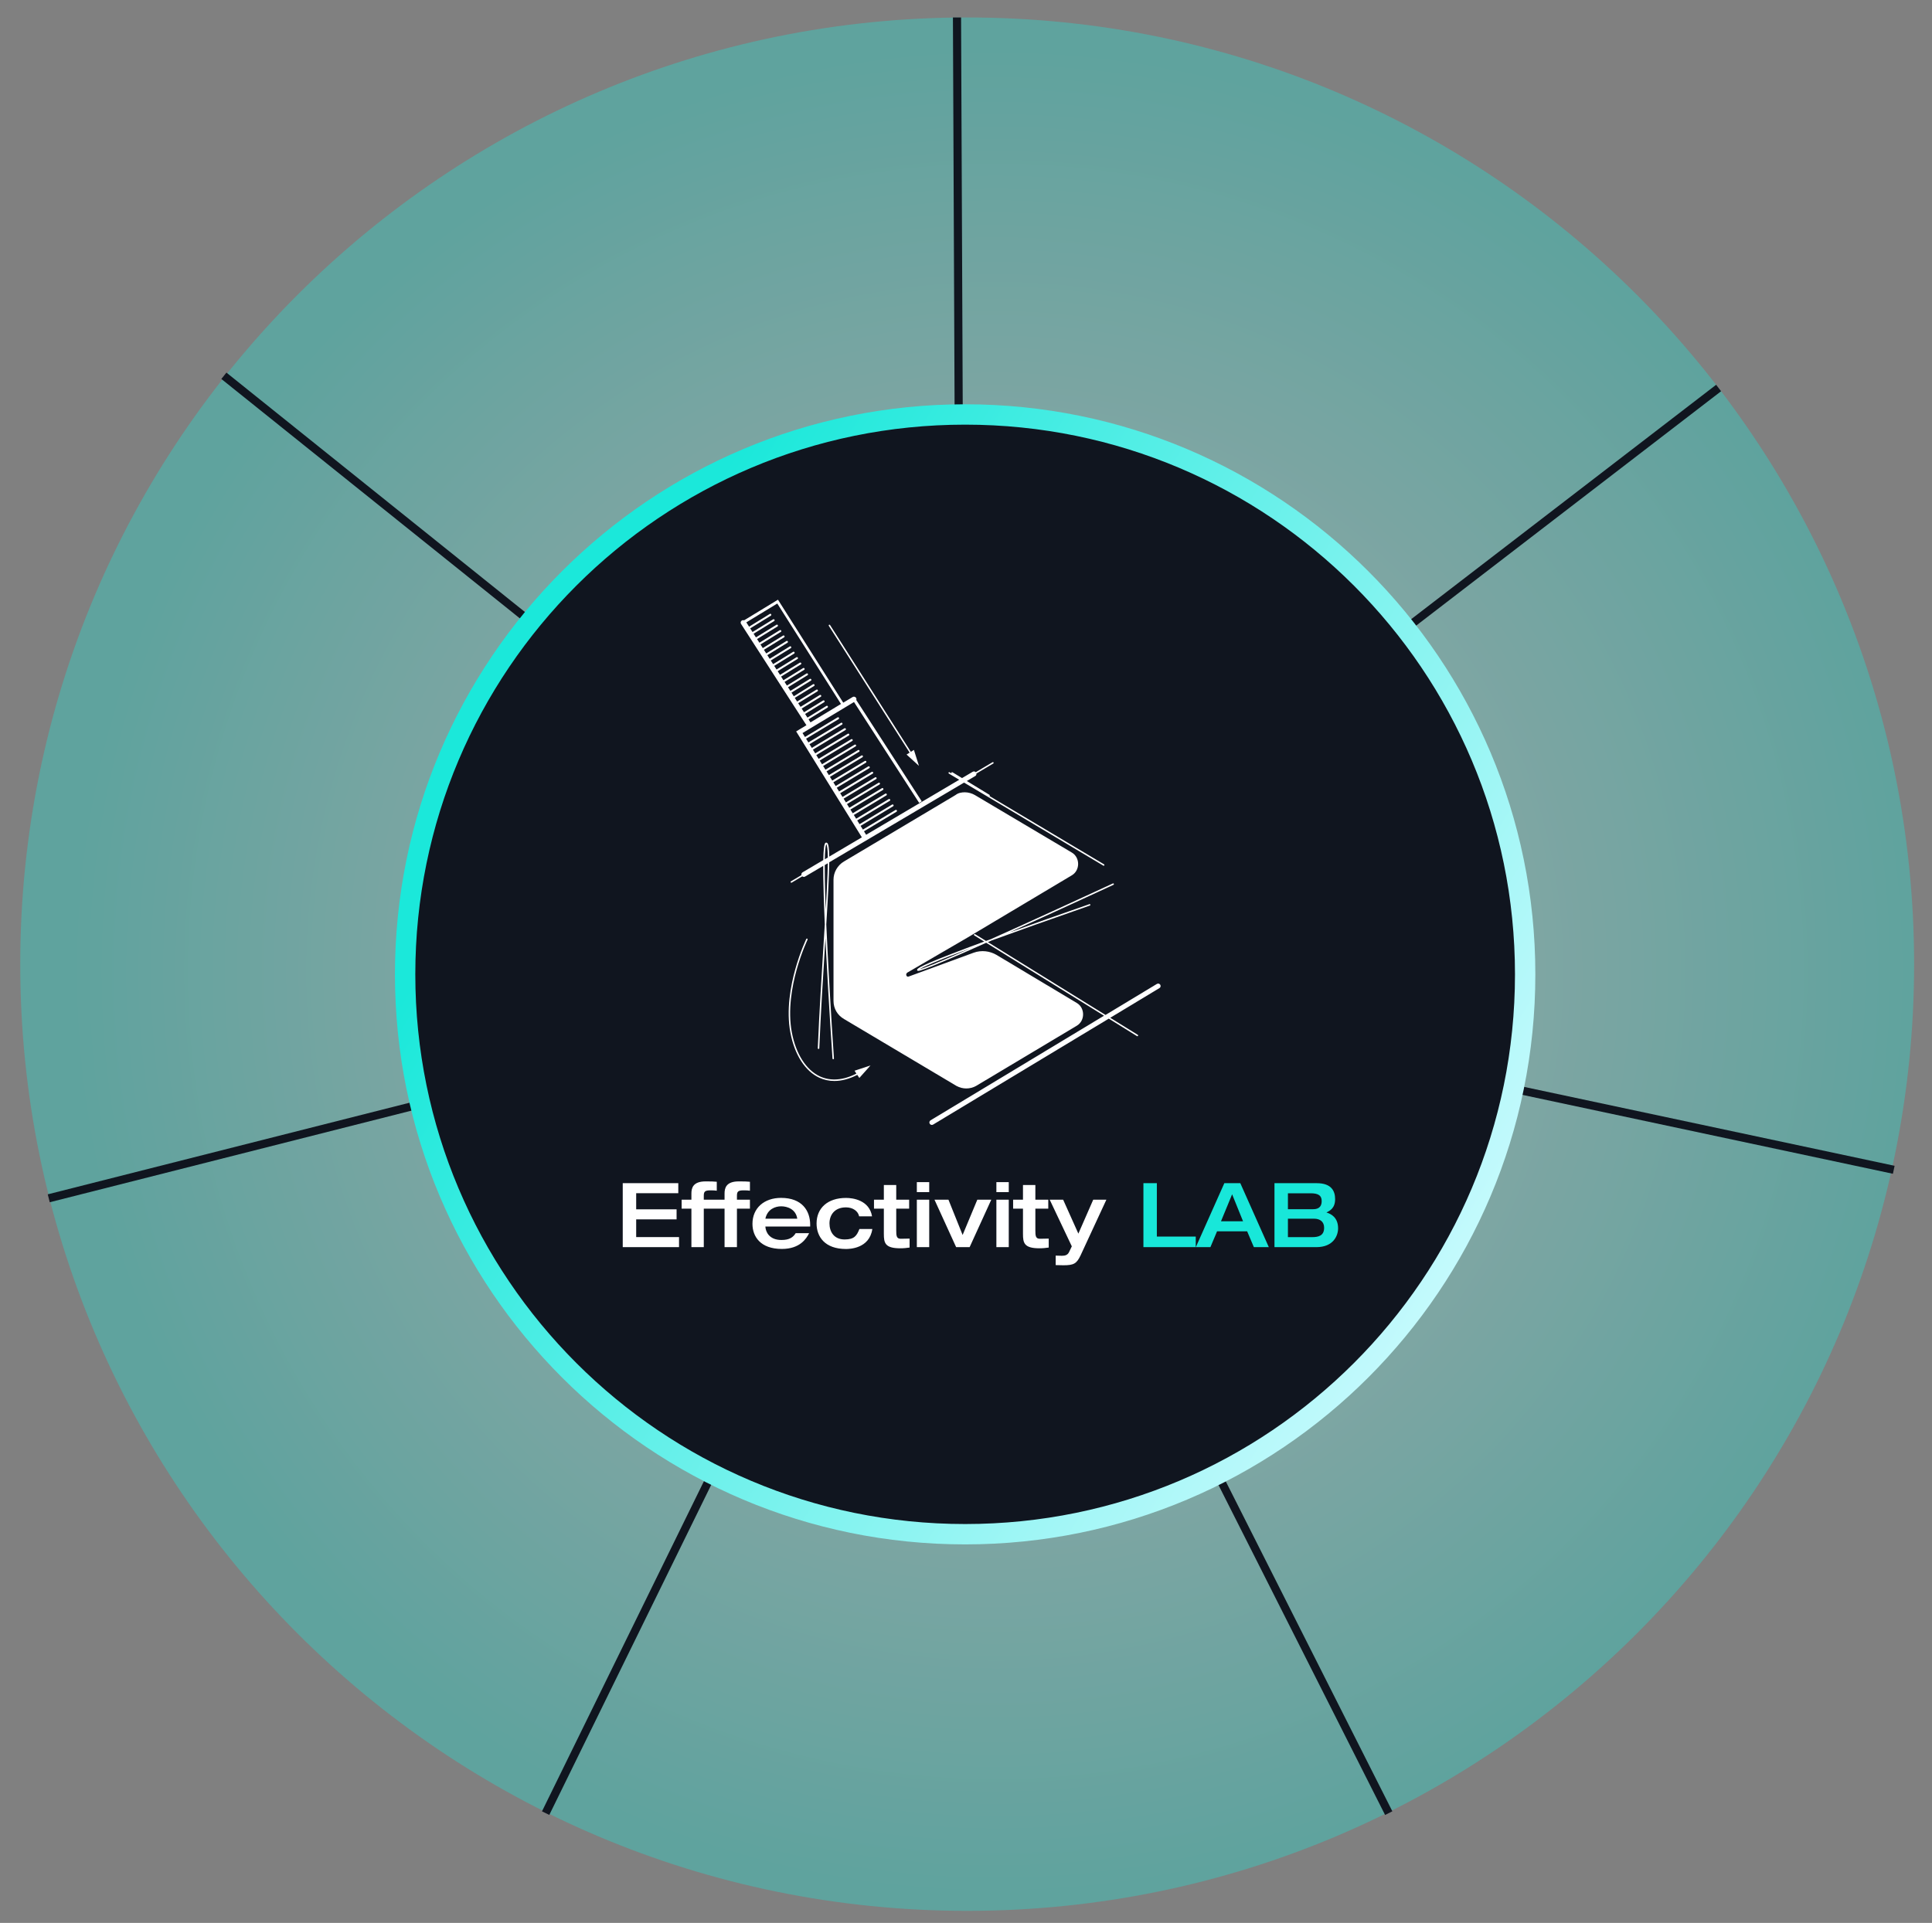 <?xml version="1.0" encoding="UTF-8"?>
<!-- Generator: Adobe Illustrator 28.0.0, SVG Export Plug-In . SVG Version: 6.00 Build 0)  -->
<svg xmlns="http://www.w3.org/2000/svg" xmlns:xlink="http://www.w3.org/1999/xlink" version="1.1" id="Layer_1" x="0px" y="0px" viewBox="0 0 474.36 472.25" style="enable-background:new 0 0 474.36 472.25;" xml:space="preserve">
<rect x="0" y="0" width="474.36" height="472.25" fill="#808080" stroke="none"/>
<style type="text/css">
	.st0{opacity:0.33;fill:url(#SVGID_1_);enable-background:new    ;}
	.st1{fill:none;stroke:#10151F;stroke-width:2;stroke-miterlimit:10;}
	.st2{fill:#10151F;stroke:url(#SVGID_00000128487004676425624770000006460527267300083900_);stroke-width:5;}
	.st3{fill:#FFFFFF;}
	.st4{fill:#18E7D9;}
</style>
<radialGradient id="SVGID_1_" cx="-2482.707" cy="1768.286" r="1" gradientTransform="matrix(-224 89 89 224 -713259.438 -174897.422)" gradientUnits="userSpaceOnUse">
	<stop offset="0" style="stop-color:#FFFFFF"></stop>
	<stop offset="0.944" style="stop-color:#1BE8DA"></stop>
</radialGradient>
<path class="st0" d="M237.47,469.29c128.41,0,232.5-104.09,232.5-232.5S365.88,4.29,237.47,4.29S4.97,108.39,4.97,236.79  S109.06,469.29,237.47,469.29z"></path>
<path class="st1" d="M11.97,294.29l225-57"></path>
<path class="st1" d="M133.97,445.29l102-208"></path>
<path class="st1" d="M340.97,445.29l-105-208"></path>
<path class="st1" d="M464.97,287.29l-230-49"></path>
<path class="st1" d="M421.97,95.29l-186,143"></path>
<path class="st1" d="M234.97,4.29l1,234"></path>
<path class="st1" d="M54.97,92.29l182,146"></path>
<linearGradient id="SVGID_00000059287427520013302170000015665579166626424194_" gradientUnits="userSpaceOnUse" x1="-2161.376" y1="1527.759" x2="-1928.638" y2="1385.961" gradientTransform="matrix(1 0 0 -1 2300.26 1707.292)">
	<stop offset="0" style="stop-color:#1BE8DA"></stop>
	<stop offset="1" style="stop-color:#CFFBFF"></stop>
</linearGradient>
<path style="fill:#10151F;stroke:url(#SVGID_00000059287427520013302170000015665579166626424194_);stroke-width:5;" d="  M374.47,239.29c0,75.94-61.56,137.5-137.5,137.5s-137.5-61.56-137.5-137.5s61.56-137.5,137.5-137.5S374.47,163.35,374.47,239.29z"></path>
<path class="st3" d="M152.9,306.29v-15.71h13.64v2.46H156.2v3.96h9.92v2.46h-9.92v4.36h10.52v2.46H152.9z M169.76,306.29v-9.46h-2.4  v-2.2h2.4v-1.5c0-1.3,0.33-2.99,3.5-2.99c1.32,0,2.02,0.02,2.73,0.09v2.2c-0.33-0.07-0.97-0.09-1.56-0.09  c-1.41,0-1.63,0.33-1.63,1.39v0.9h3.19v2.2h-3.19v9.46H169.76z M177.9,306.29v-9.46h-2.4v-2.2h2.4v-1.5c0-1.3,0.33-2.99,3.5-2.99  c1.32,0,2.02,0.02,2.73,0.09v2.2c-0.33-0.07-0.97-0.09-1.56-0.09c-1.41,0-1.63,0.33-1.63,1.39v0.9h3.19v2.2h-3.19v9.46H177.9z   M187.92,299.3h7.83c-0.35-2.35-2.46-3.04-3.94-3.04C190.38,296.26,188.44,296.92,187.92,299.3z M198.92,301.23h-11  c0.07,1.32,0.95,3.3,3.96,3.3c2,0,2.88-0.7,3.48-1.67h3.3c-0.66,1.32-2.24,3.87-6.69,3.87c-5.28,0-7.22-3.06-7.22-6.16  c0-3.89,2.88-6.38,7.02-6.38c5.19,0,7.15,3.19,7.15,6.6V301.23z M214.11,298.72h-3.17c-0.24-1.23-1.47-2.2-3.23-2.2  c-2.84,0-4.05,1.91-4.05,3.94c0,2.02,1.08,3.94,3.72,3.94c2.38,0,2.97-0.9,3.63-2.57h3.17c-0.7,4.84-5.65,4.91-6.47,4.91  c-5.21,0-7.22-3.04-7.22-6.27c0-3.76,2.71-6.27,7.22-6.27C209.47,294.19,213.47,294.79,214.11,298.72z M217.01,303.04v-6.2h-2.42  v-2.2h2.42v-3.61h3.04v3.61h3.17v2.2h-3.17v5.32c0,1.34,0.07,2.07,1.1,2.07c0.77,0,1.45-0.02,2.18-0.04v2.2  c-0.81,0.11-1.39,0.18-2.33,0.18C217.29,306.56,217.01,305.24,217.01,303.04z M225.11,292.78v-2.46h3.04v2.46H225.11z   M225.11,306.29v-11.66h3.04v11.66H225.11z M234.76,306.29l-5.32-11.66h3.43l3.48,8.67l3.61-8.67h3.43l-5.32,11.66H234.76z   M244.64,292.78v-2.46h3.04v2.46H244.64z M244.64,306.29v-11.66h3.04v11.66H244.64z M251.17,303.04v-6.2h-2.42v-2.2h2.42v-3.61h3.04  v3.61h3.17v2.2h-3.17v5.32c0,1.34,0.07,2.07,1.1,2.07c0.77,0,1.45-0.02,2.18-0.04v2.2c-0.81,0.11-1.39,0.18-2.33,0.18  C251.45,306.56,251.17,305.24,251.17,303.04z M263.16,306.09l-5.43-11.46h3.3l3.74,8.34l3.65-8.34h3.23l-6.36,13.73  c-0.95,1.98-1.65,2.38-4.2,2.38c-0.51,0-1.3-0.02-1.89-0.04v-2.33c0.24,0.02,0.84,0.04,1.52,0.04c0.81,0,1.41-0.18,1.76-0.9  L263.16,306.09z"></path>
<path class="st4" d="M280.74,306.29v-15.71h3.3v13.11h9.55v2.6H280.74z M293.61,306.29l7-15.71h3.92l7,15.71h-3.67l-1.65-3.89h-7.39  l-1.63,3.89H293.61z M299.79,299.93h5.41l-2.68-6.62L299.79,299.93z M316.22,299.3v4.53h5.92c1.5,0,2.97-0.29,2.97-2.31  c0-1.47-0.99-2.22-2.49-2.22H316.22z M316.22,293.05v3.92h6.16c0.92,0,2.13-0.24,2.13-2c0-1.32-0.77-1.91-2.71-1.91H316.22z   M312.92,306.29v-15.71h10.38c3.59,0,4.51,1.91,4.51,3.92c0,2.24-1.32,2.86-2.13,3.28c1.21,0.35,2.86,1.28,2.86,3.89  c0,1.76-1.12,4.62-5.35,4.62H312.92z"></path>
<g>
	<g>
		<path class="st3" d="M222.76,238.87l14.7-8.56l25.72-15.35c2.04-1.22,2.04-4.35,0-5.57l-23.82-14.13    c-0.68-0.41-1.63-0.68-2.45-0.68c-0.82,0-1.63,0.14-2.31,0.68l-27.36,16.3c-1.63,0.95-2.59,2.72-2.59,4.48v29.75    c0,1.9,0.95,3.53,2.59,4.48l27.63,16.44c1.5,0.81,3.27,0.81,4.76,0l24.77-14.81c2.04-1.22,2.04-4.35,0-5.57l-19.74-11.82    c-1.63-0.95-3.68-1.22-5.58-0.54l-15.92,5.84C222.62,240.09,222.21,239.28,222.76,238.87L222.76,238.87z"></path>
		<path class="st3" d="M210.27,263.67c-3.25,1.66-6.34,1.89-8.96,0.68c-3.37-1.56-5.88-5.49-6.89-10.78    c-1.04-5.49,0.06-11.39,1.17-15.38c1.2-4.33,2.68-7.39,2.69-7.42c0.04-0.09,0.01-0.2-0.08-0.25c-0.09-0.04-0.2-0.01-0.24,0.09    c-0.01,0.03-1.5,3.12-2.71,7.48c-1.12,4.02-2.24,9.99-1.18,15.55c1.03,5.4,3.61,9.43,7.1,11.04c1.16,0.53,2.39,0.8,3.69,0.8    c1.78,0,3.68-0.5,5.63-1.5l0.5,0.76l2.74-3.07l-3.91,1.29L210.27,263.67L210.27,263.67z"></path>
		<path class="st3" d="M195.48,179.63l16.13,26.01l-8,4.73c-0.03-1.94-0.18-3.05-0.49-3.33c-0.11-0.1-0.23-0.11-0.3-0.1    c-0.24,0.04-0.49,0.26-0.62,2.52c-0.03,0.51-0.05,1.1-0.06,1.77l-5.08,3c-0.24,0.14-0.35,0.43-0.28,0.69l-2.58,1.53    c-0.09,0.05-0.12,0.16-0.06,0.25c0.03,0.06,0.1,0.09,0.16,0.09c0.03,0,0.06-0.01,0.09-0.03l2.59-1.54    c0.11,0.09,0.25,0.14,0.39,0.14c0.11,0,0.21-0.03,0.31-0.09l4.44-2.62c0,0.85,0,1.8,0.02,2.84c0.05,3.04,0.17,6.91,0.37,11.54    c-0.1,1.55-0.2,3.16-0.3,4.83c-0.49,7.86-1.05,16.77-1.42,25.57c0,0.1,0.07,0.19,0.18,0.19c0.1,0,0.19-0.07,0.19-0.18    c0.37-8.79,0.93-17.7,1.42-25.56c0.03-0.48,0.06-0.96,0.09-1.43c0.05,1.04,0.1,2.1,0.16,3.2c0.66,13.03,1.56,26.19,1.57,26.33    c0.01,0.1,0.09,0.17,0.18,0.17c0,0,0.01,0,0.01,0c0.1-0.01,0.18-0.09,0.17-0.19c-0.01-0.13-0.89-12.99-1.54-25.87    c-0.13-2.52-0.24-4.87-0.34-7.06c0.42-6.83,0.69-11.92,0.73-15.26l33.1-19.57l34.19,20.39c0.03,0.02,0.06,0.03,0.09,0.03    c0.06,0,0.12-0.03,0.16-0.09c0.05-0.09,0.02-0.2-0.06-0.25l-28.14-16.78c0.02-0.01,0.03-0.03,0.05-0.05    c0.05-0.09,0.03-0.2-0.06-0.25l-5.55-3.39l2.06-1.22c0.22-0.13,0.33-0.38,0.29-0.62l4.14-2.46c0.09-0.05,0.12-0.16,0.06-0.25    c-0.05-0.09-0.16-0.12-0.25-0.06l-4.11,2.44c-0.19-0.2-0.5-0.25-0.75-0.1l-2.62,1.55l-2.35-1.43c-0.09-0.05-0.2-0.03-0.25,0.06    c-0.05,0.09-0.03,0.2,0.06,0.25l0.2,0.12l-0.72-0.43c-0.09-0.05-0.2-0.02-0.25,0.06c-0.05,0.09-0.02,0.2,0.06,0.25l2.56,1.53    l-22.86,13.51l-0.53-0.85l7.99-4.81c0.11-0.07,0.15-0.22,0.08-0.34c-0.07-0.12-0.22-0.15-0.34-0.08l-7.99,4.81l-0.57-0.92    l7.99-4.81c0.12-0.07,0.15-0.22,0.08-0.33c-0.07-0.12-0.22-0.15-0.34-0.08l-7.99,4.81l-0.57-0.92l7.99-4.81    c0.12-0.07,0.15-0.22,0.08-0.34c-0.07-0.12-0.22-0.15-0.34-0.08l-7.99,4.81l-0.57-0.92l7.99-4.81c0.12-0.07,0.15-0.22,0.08-0.34    c-0.07-0.11-0.22-0.15-0.34-0.08l-8,4.81l-0.57-0.92l7.99-4.81c0.12-0.07,0.15-0.22,0.08-0.34c-0.07-0.12-0.22-0.15-0.34-0.08    l-8,4.81l-0.57-0.92l7.99-4.81c0.12-0.07,0.15-0.22,0.08-0.33c-0.07-0.12-0.22-0.15-0.33-0.08l-8,4.81l-0.57-0.92l7.99-4.81    c0.12-0.07,0.15-0.22,0.08-0.34c-0.07-0.12-0.22-0.15-0.34-0.08l-8,4.81l-0.57-0.92l7.99-4.81c0.12-0.07,0.15-0.22,0.08-0.34    c-0.07-0.11-0.22-0.15-0.34-0.08l-8,4.81l-0.57-0.92l7.99-4.81c0.12-0.07,0.15-0.22,0.08-0.34c-0.07-0.12-0.22-0.15-0.34-0.08    l-8,4.81l-0.57-0.92l7.99-4.81c0.12-0.07,0.15-0.22,0.08-0.34c-0.07-0.11-0.22-0.15-0.34-0.08l-8,4.81l-0.57-0.92l7.99-4.81    c0.12-0.07,0.15-0.22,0.08-0.34c-0.07-0.12-0.22-0.15-0.33-0.08l-8,4.81l-0.57-0.92l7.99-4.81c0.12-0.07,0.15-0.22,0.08-0.33    c-0.07-0.12-0.22-0.15-0.34-0.08l-8,4.81l-0.57-0.92l7.99-4.81c0.12-0.07,0.15-0.22,0.08-0.33c-0.07-0.12-0.22-0.15-0.34-0.08    l-8,4.81l-0.57-0.92l7.99-4.81c0.12-0.07,0.15-0.22,0.08-0.34c-0.07-0.11-0.22-0.15-0.34-0.08l-8,4.81l-0.57-0.92l7.99-4.81    c0.12-0.07,0.15-0.22,0.08-0.34c-0.07-0.12-0.22-0.15-0.33-0.08l-8,4.81l-0.57-0.92l7.99-4.81c0.12-0.07,0.15-0.22,0.08-0.34    c-0.07-0.11-0.22-0.15-0.34-0.08l-8,4.81l-0.57-0.92l7.99-4.81c0.12-0.07,0.15-0.22,0.08-0.34c-0.07-0.12-0.22-0.15-0.34-0.08    l-8,4.81l-0.57-0.92l7.99-4.81c0.12-0.07,0.15-0.22,0.08-0.34c-0.07-0.12-0.22-0.15-0.34-0.08l-8,4.81l-0.6-0.97l12.64-7.62    l16.01,24.79l0.62-0.4l-16.07-24.88c0.06-0.17,0.05-0.36-0.05-0.53c-0.18-0.29-0.55-0.38-0.84-0.21l-2.31,1.39l-16.03-25.29    l-8.32,5.07c-0.18-0.07-0.38-0.06-0.56,0.05c-0.29,0.18-0.37,0.56-0.18,0.84L198,178.11L195.48,179.63z M202.55,209.86    c0.09-1.98,0.26-2.43,0.33-2.53c0.06,0.06,0.25,0.39,0.33,1.96c0.02,0.38,0.03,0.82,0.04,1.31l-0.73,0.43    C202.53,210.6,202.54,210.21,202.55,209.86L202.55,209.86z M203.18,214.51c-0.09,2.49-0.24,5.5-0.44,8.91    c-0.11-2.82-0.18-5.29-0.21-7.4c-0.02-1.34-0.03-2.53-0.03-3.57l0.75-0.44C203.24,212.75,203.21,213.58,203.18,214.51z     M198.52,176.65l4.65-2.86c0.11-0.07,0.15-0.22,0.08-0.34c-0.07-0.12-0.22-0.15-0.34-0.08l-4.66,2.87l-0.58-0.9l4.68-2.88    c0.11-0.07,0.15-0.22,0.08-0.34c-0.07-0.11-0.22-0.15-0.34-0.08l-4.68,2.88l-0.58-0.9l4.7-2.9c0.11-0.07,0.15-0.22,0.08-0.34    c-0.07-0.11-0.22-0.15-0.34-0.08l-4.71,2.9l-0.58-0.9l4.73-2.91c0.11-0.07,0.15-0.22,0.08-0.33c-0.07-0.12-0.22-0.15-0.34-0.08    l-4.73,2.91l-0.58-0.9l4.75-2.92c0.11-0.07,0.15-0.22,0.08-0.34c-0.07-0.11-0.22-0.15-0.34-0.08L194.9,171l-0.57-0.9l4.77-2.94    c0.11-0.07,0.15-0.22,0.08-0.34c-0.07-0.11-0.22-0.15-0.34-0.08l-4.78,2.94l-0.58-0.9l4.8-2.96c0.11-0.07,0.15-0.22,0.08-0.33    c-0.07-0.12-0.22-0.15-0.34-0.08l-4.81,2.96l-0.58-0.9l4.82-2.97c0.12-0.07,0.15-0.22,0.08-0.34c-0.07-0.11-0.22-0.15-0.34-0.08    l-4.83,2.98l-0.58-0.9l4.85-2.99c0.12-0.07,0.15-0.22,0.08-0.34c-0.07-0.11-0.22-0.15-0.34-0.08l-4.85,2.99l-0.58-0.9l4.87-3    c0.12-0.07,0.15-0.22,0.08-0.34c-0.07-0.11-0.22-0.15-0.34-0.08l-4.88,3.01l-0.58-0.9l4.9-3.02c0.11-0.07,0.15-0.22,0.08-0.34    c-0.07-0.11-0.22-0.15-0.34-0.08l-4.9,3.02l-0.58-0.9l4.92-3.03c0.12-0.07,0.15-0.22,0.08-0.34c-0.07-0.12-0.22-0.15-0.34-0.08    l-4.93,3.04l-0.58-0.9l4.95-3.05c0.11-0.07,0.15-0.22,0.08-0.34c-0.07-0.11-0.22-0.15-0.34-0.08l-4.95,3.05l-0.58-0.9l4.97-3.06    c0.11-0.07,0.15-0.22,0.08-0.34c-0.07-0.12-0.22-0.15-0.34-0.08l-4.98,3.07l-0.57-0.9l5-3.08c0.12-0.07,0.15-0.22,0.08-0.34    c-0.07-0.12-0.22-0.15-0.34-0.08l-5,3.08l-0.58-0.9l5.02-3.09c0.11-0.07,0.15-0.22,0.08-0.34c-0.07-0.11-0.22-0.15-0.34-0.08    l-5.03,3.1l-0.58-0.9l5.05-3.11c0.11-0.07,0.15-0.22,0.08-0.34c-0.07-0.11-0.22-0.15-0.34-0.08l-5.05,3.11l-0.57-0.9l5.07-3.12    c0.12-0.07,0.15-0.22,0.08-0.34c-0.07-0.12-0.22-0.15-0.34-0.08l-5.08,3.13l-0.68-1.06l7.6-4.63l15.64,24.67l-7.49,4.52    L198.52,176.65L198.52,176.65z"></path>
		<path class="st3" d="M284.88,241.85c-0.18-0.29-0.55-0.38-0.84-0.2l-12.61,7.61l-28.87-17.88c0.3-0.13,0.6-0.27,0.91-0.41    c6.52-2.38,14.75-5.31,24.14-8.58c0.09-0.03,0.14-0.13,0.11-0.23c-0.03-0.09-0.13-0.14-0.23-0.11    c-7.36,2.56-13.99,4.91-19.66,6.95c0.6-0.27,1.21-0.55,1.83-0.83c11.77-5.32,23.61-10.82,23.73-10.87    c0.09-0.04,0.13-0.15,0.09-0.24c-0.04-0.09-0.15-0.13-0.24-0.09c-0.12,0.05-11.66,5.41-23.27,10.67c-2.45,1.1-4.65,2.1-6.64,2.99    c-0.42,0.15-0.83,0.3-1.24,0.45l-2.69-1.66c-0.09-0.05-0.2-0.03-0.25,0.06c-0.05,0.09-0.03,0.2,0.06,0.25l2.44,1.51    c-1.25,0.46-2.43,0.9-3.53,1.31c-12.69,4.75-12.86,5.33-12.93,5.58c-0.02,0.08-0.01,0.16,0.04,0.22c0.03,0.04,0.07,0.09,0.21,0.09    c0.44,0,1.93-0.47,7.77-2.98c2.43-1.04,5.42-2.35,8.93-3.92l28.93,17.91l-42.59,25.69c-0.29,0.18-0.38,0.55-0.2,0.84    c0.12,0.19,0.32,0.29,0.52,0.29c0.11,0,0.22-0.03,0.32-0.09l43.12-26.01l6.92,4.29c0.03,0.02,0.06,0.03,0.1,0.03    c0.06,0,0.12-0.03,0.16-0.09c0.05-0.09,0.03-0.2-0.06-0.25l-6.77-4.19l12.08-7.29C284.96,242.52,285.05,242.14,284.88,241.85    L284.88,241.85z M225.76,238.06c0.35-0.23,1.23-0.7,3.4-1.61c2.13-0.9,5.2-2.09,9.12-3.56    C229.64,236.7,226.67,237.82,225.76,238.06z"></path>
		<path class="st3" d="M223.34,184.84l-0.75,0.47l3.04,2.78l-1.24-3.92l-0.75,0.47L203.8,153.5c-0.05-0.08-0.17-0.11-0.25-0.06    c-0.08,0.05-0.11,0.17-0.06,0.25L223.34,184.84L223.34,184.84z"></path>
	</g>
</g>
</svg>
